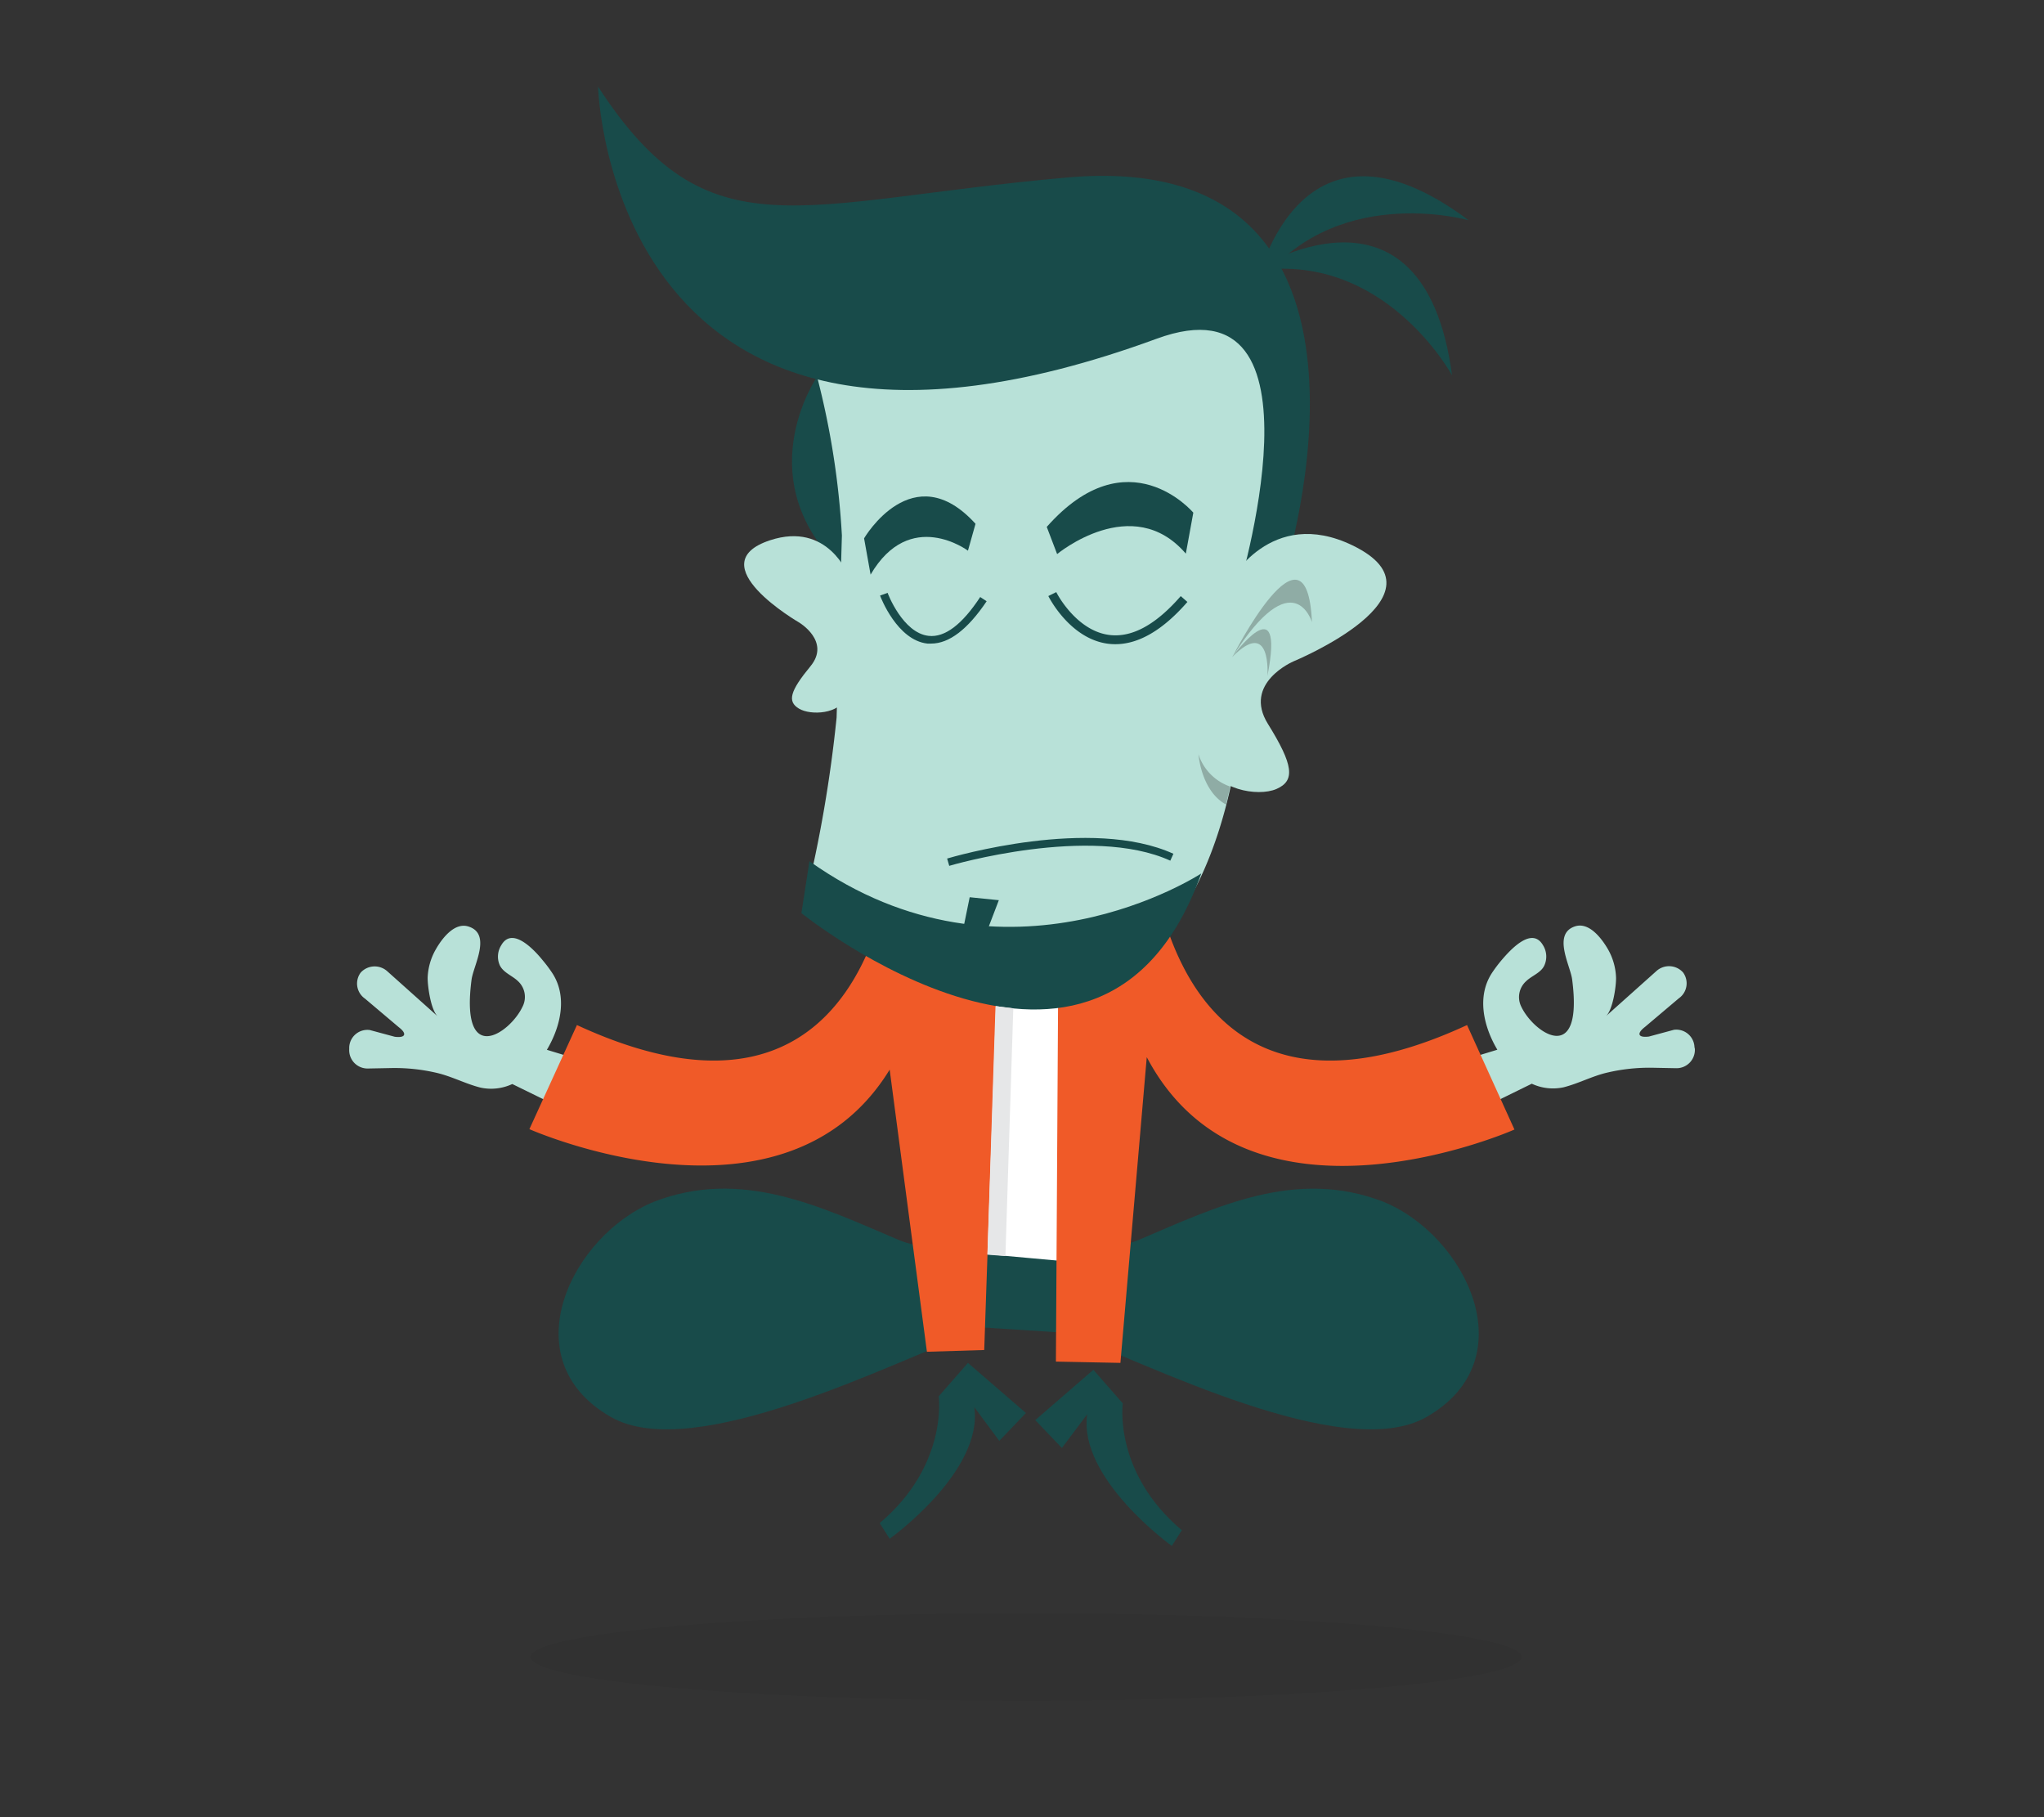 <svg xmlns="http://www.w3.org/2000/svg" viewBox="0 0 270 240"><rect x="0" y="0" width="270" height="240" fill="#333333" stroke="none"/><defs><style>.cls-1{isolation:isolate;}.cls-2{fill:#b8e1d8;}.cls-3{fill:#040204;opacity:0.05;mix-blend-mode:multiply;}.cls-4{fill:#184b4a;}.cls-5{fill:#fff;}.cls-6{fill:#f05a28;}.cls-7{fill:#8faca5;}.cls-8{fill:#e6e7e8;}</style></defs><title>Artboard 29 copy 9</title><g class="cls-1"><g id="Layer_1" data-name="Layer 1"><path class="cls-2" d="M223.83,138.3a2.4,2.4,0,0,0-2.72-2.29l-3.3.89c-1.43.18-1.66-.39-.52-1.27l4.46-3.77a2.42,2.42,0,0,0,.57-3.43,2.49,2.49,0,0,0-3.52-.18l-6.71,6c.94-.77,1.4-3.94,1.38-5.12a8.08,8.08,0,0,0-1.08-3.78c-.81-1.39-2.47-3.62-4.35-3-3,1-.61,5.16-.37,7,1.52,11.59-5.07,7.08-6.71,3.62a2.82,2.82,0,0,1,.61-3.36c.77-.76,2-1.12,2.44-2.13a2.82,2.82,0,0,0-.2-2.66c-1.5-2.55-4.43.78-5.47,2a18.35,18.35,0,0,0-1.2,1.59c-2.09,3.08-1.23,7.06.65,10.23l-4,1.22,2,6.48,6.55-3.21a6.62,6.62,0,0,0,4.21.47c2-.51,3.77-1.48,5.76-1.94a24.38,24.38,0,0,1,6-.64l3.09.06a2.42,2.42,0,0,0,2.48-2.56Z"/><path class="cls-2" d="M76.24,139.87l-4-1.22c1.88-3.17,2.74-7.15.65-10.23a18.33,18.33,0,0,0-1.2-1.59c-1-1.24-4-4.57-5.47-2a2.82,2.82,0,0,0-.2,2.66c.49,1,1.68,1.37,2.44,2.13A2.82,2.82,0,0,1,69,133c-1.64,3.46-8.23,8-6.71-3.62.25-1.86,2.67-6-.37-7-1.88-.64-3.55,1.59-4.35,3a8.08,8.08,0,0,0-1.08,3.78c0,1.18.44,4.35,1.38,5.12l-6.71-6a2.49,2.49,0,0,0-3.52.18,2.42,2.42,0,0,0,.57,3.43l4.46,3.77c1.14.87.9,1.45-.52,1.27l-3.3-.89a2.4,2.4,0,0,0-2.72,2.29v.23a2.42,2.42,0,0,0,2.48,2.56l3.09-.06a24.38,24.38,0,0,1,6,.64c2,.47,3.79,1.44,5.76,1.94a6.62,6.62,0,0,0,4.21-.47l6.55,3.21Z"/><ellipse class="cls-3" cx="135.54" cy="218.84" rx="65.43" ry="5.77"/><path class="cls-4" d="M182.69,158.7c-11.52-4.42-21.89.63-32.25,5.05-1.75.77-4.75,1.07-6.86,2.32l0-1.11H123.27v.14c-1.66-.52-3.41-.83-4.59-1.35-10.37-4.42-20.73-9.48-32.25-5.05-10.94,4.42-19,20.85-5.76,28.43,10.94,6.32,37.43-7.33,47.79-11.12l-.07-.78,12.3.79c10.38,3.8,36.83,17.43,47.77,11.11C201.69,179.55,193.63,163.13,182.69,158.7Z"/><path class="cls-5" d="M125.39,124.8S131.77,140,123.27,165l19.82,1.8a135.45,135.45,0,0,0-.45-43.9Z"/><path class="cls-6" d="M193.79,135.38c-41.46,19.18-42.14-26.62-42.14-26.62l-5.07,2.41a87.7,87.7,0,0,0,.25,10.82l-7-.48-.35,58.32L148,180l3.48-40.38c13.3,25.22,48.57,9.56,48.57,9.56Z"/><path class="cls-6" d="M123.42,111.17l-5.07-2.41s-.69,45.8-42.14,26.62l-6.28,13.75s33.63,14.93,47.59-7.86l4.92,37.26,7.57-.23,1.81-52.84-9-.43A82,82,0,0,0,123.42,111.17Z"/><path class="cls-4" d="M107.92,49.79s-9.7,14,4.15,26.21h0l.21-26.07-4.36-.14"/><path class="cls-2" d="M112.07,76s-2.69-7.16-10.34-4.65c-9.53,3.14,3.82,10.86,3.82,10.86s4.22,2.49,1.51,5.78-3.09,4.66-1.52,5.6,5.41.71,6.17-1.5C115,82.55,112.07,76,112.07,76Z"/><path class="cls-2" d="M110.51,94.77a176.35,176.35,0,0,1-4.13,24c54,39.21,57.56-24.06,57.56-24.06l5-47.92c-44.34-33.29-61,3-61,3a106.64,106.64,0,0,1,3.27,20.94"/><path class="cls-4" d="M157.63,67.71S149,57.46,138.27,69.59l1.37,3.59s9.95-8.27,17-.06Z"/><path class="cls-4" d="M114.14,71.1s6.44-11.05,14.72-1.92l-1,3.55S120.2,67,115,75.89Z"/><path class="cls-7" d="M162.49,103.88a6.69,6.69,0,0,1-4.18-4.26s.35,4.86,3.65,6.64Z"/><path class="cls-4" d="M163.41,78.59S176.51,36,152.75,44.75C80.53,71.22,79,11.44,79,11.44c14.58,22.46,26.21,15.17,62,12,46.5-4.11,28.66,52.19,28.66,52.19Z"/><path class="cls-2" d="M162.43,76.87s5.4-10.07,16.23-4.84c13.49,6.53-7.8,15.32-7.8,15.32s-6.73,2.86-3.38,8.25,3.66,7.5,1.14,8.6-8.14,0-8.83-3.44C156.79,86,162.43,76.87,162.43,76.87Z"/><path class="cls-7" d="M162.81,86.74s9.84-19.45,10.49-4.57C173.3,82.17,170.88,74,162.81,86.74Z"/><path class="cls-7" d="M162.74,86.8s7.1-9.78,4.68,2.47C167.42,89.27,168,81.45,162.74,86.8Z"/><path class="cls-4" d="M165.78,38.33S171,11.9,194,29.09C194,29.09,175.82,23.9,165.78,38.33Z"/><path class="cls-4" d="M165.44,35.83S188,21.09,191.81,49.58C191.81,49.58,182.79,32.92,165.44,35.83Z"/><polygon class="cls-4" points="131.94 118.89 128.09 118.5 127.05 123.57 130.12 123.65 131.94 118.89"/><path class="cls-4" d="M158.68,115.36s-25.73,16.9-51.76-1.62l-1.06,6.86S145.45,152.46,158.68,115.36Z"/><path class="cls-4" d="M123,85l-.5,0c-4-.45-6.16-6.1-6.25-6.34l1-.36c0,.05,2,5.31,5.42,5.68,2.13.24,4.42-1.49,6.81-5.13l.85.56C127.83,83.12,125.38,85,123,85Z"/><path class="cls-4" d="M147.36,85.08a7.6,7.6,0,0,1-1-.06c-5-.65-7.77-6.07-7.88-6.3l1.05-.52c0,.05,2.59,5.1,7,5.66,3,.38,6.15-1.35,9.44-5.13l.88.77c-3.23,3.71-6.43,5.58-9.51,5.58Z"/><path class="cls-4" d="M125.4,114.39l-.29-1c.77-.23,19-5.58,29.89-.63l-.41.91c-10.54-4.79-29,.62-29.19.68Z"/><path class="cls-4" d="M124,184.41s1.26,9.11-7.8,16.75l1.32,2.07s12.39-8.88,11.18-17.38L132,190.3l3.52-3.68L127.86,180Z"/><path class="cls-4" d="M148.31,185.35s-1.26,9.11,7.8,16.75l-1.32,2.07s-12.39-8.88-11.18-17.38l-3.34,4.45-3.52-3.68,7.68-6.65Z"/><polygon class="cls-8" points="130.43 165.71 132.81 165.89 133.85 133.17 131.5 132.88 130.43 165.71"/></g></g></svg>